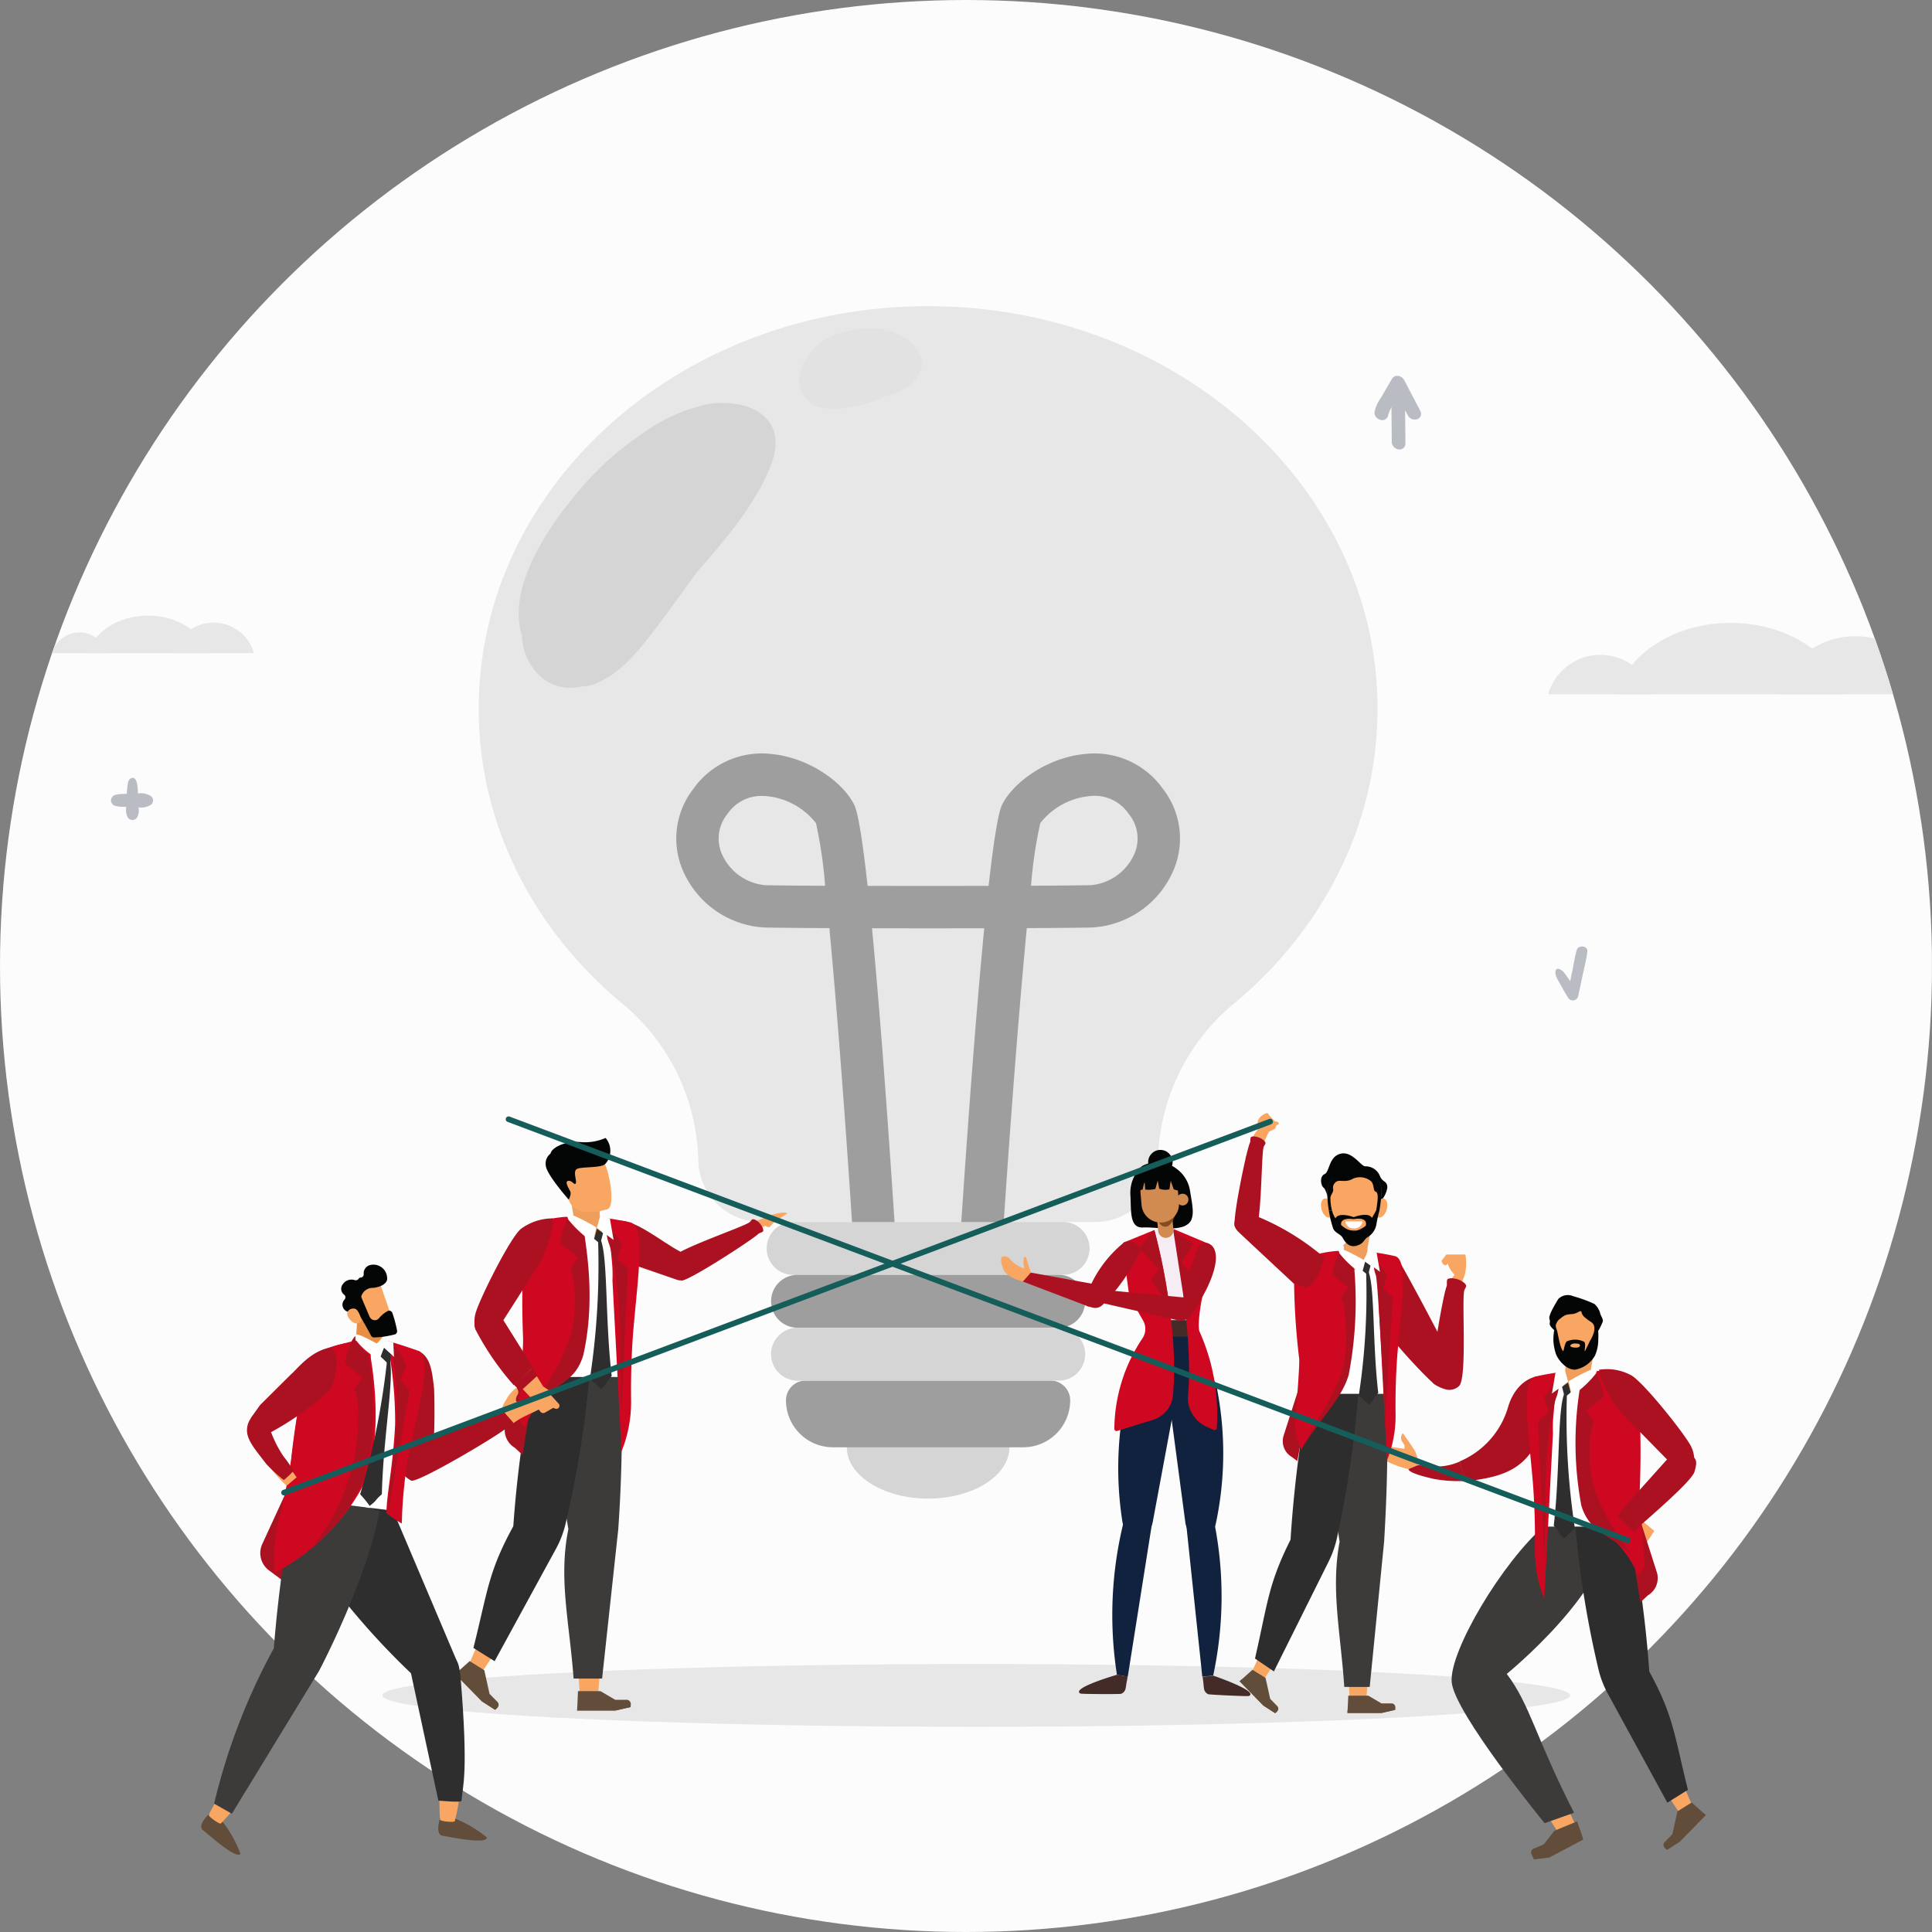 <svg xmlns="http://www.w3.org/2000/svg" xmlns:xlink="http://www.w3.org/1999/xlink" width="180" height="180" viewBox="0 0 180 180"><rect x="0" y="0" width="180" height="180" fill="#808080" stroke="none"/><defs><style>.a,.p{fill:#fff;}.a{stroke:#707070;}.b{clip-path:url(#a);}.c{fill:#6dc6cc;opacity:0.3;}.d{fill:#fcfcfc;}.e{fill:#e7e7e7;}.f{fill:#9e9e9e;}.g{fill:#d5d5d5;}.h{opacity:0.32;}.i{fill:#b9bdc3;}.j{fill:#f8a661;}.k{fill:#155d5a;}.l{fill:#ac1121;}.m{fill:#3d3a3a;}.n{fill:#2d2d2d;}.o{fill:#614d3a;}.q{fill:#cd0820;}.r{fill:#ef9f5b;}.s{fill:#2e2e2e;}.t{fill:#040505;}.u{fill:#10223e;}.v{fill:#432c28;}.w{fill:#f6ecf3;}.x{fill:#d18a50;}.y{fill:#854c22;}.z{fill:#e98f45;}</style><clipPath id="a"><circle class="a" cx="90" cy="90" r="90" transform="translate(17236 5888)"/></clipPath></defs><g transform="translate(-17236 -5888)"><g class="b"><path class="c" d="M0,0H178V178H0Z" transform="translate(17236 5888.458)"/><g transform="translate(17236 5888.458)"><g transform="translate(0 -1.758)"><path class="d" d="M32.793,1619.992l166.2-.02-.006,182.263H19V1634.23A14.02,14.02,0,0,1,32.793,1619.992Z" transform="translate(-18.998 -1619.972)"/><g transform="translate(10.343 29.826)"><g transform="translate(34.259)"><path class="e" d="M172.131,1702.842c0-20.715-18.746-37.508-41.869-37.508s-41.869,16.793-41.869,37.508c0,10.789,5.087,20.511,13.228,27.352a19.481,19.481,0,0,1,7.231,14.864h0a5.873,5.873,0,0,0,6.112,5.6h30.595a5.873,5.873,0,0,0,6.112-5.6h0a19.481,19.481,0,0,1,7.231-14.864C167.044,1723.352,172.131,1713.63,172.131,1702.842Z" transform="translate(-88.393 -1665.334)"/><g transform="translate(18.406 41.674)"><path class="f" d="M128.312,1763.051c-.645-9.98-1.455-20.713-2.167-28.262-2.558-.012-4.687-.031-5.989-.055a8.784,8.784,0,0,1-7.466-4.9,7.528,7.528,0,0,1,.784-8.021,7.8,7.8,0,0,1,7.209-3.252c3.573.323,6.761,2.664,7.777,4.74.385.784.814,3.641,1.247,7.552,3.62.009,7.652.009,11.273,0,.437-3.911.871-6.766,1.254-7.552,1.019-2.077,4.2-4.417,7.777-4.74a7.8,7.8,0,0,1,7.209,3.252,7.528,7.528,0,0,1,.784,8.021,8.784,8.784,0,0,1-7.466,4.9c-1.305.024-3.44.042-6,.055-.721,7.522-1.544,18.215-2.2,28.154l-3.936-.26c.44-6.66,1.287-18.793,2.172-27.88-3.379.008-7.08.008-10.458,0,.876,9.115,1.707,21.3,2.139,27.993Zm17.481-38.043a42.342,42.342,0,0,0-.862,5.834c2.351-.013,4.31-.03,5.529-.052a4.888,4.888,0,0,0,4-2.7,3.6,3.6,0,0,0-.418-3.933,3.839,3.839,0,0,0-3.679-1.665A6.642,6.642,0,0,0,145.793,1725.008Zm-25.929-2.535a3.805,3.805,0,0,0-3.217,1.687,3.6,3.6,0,0,0-.419,3.933,4.888,4.888,0,0,0,4,2.7c1.221.023,3.172.04,5.521.052a42.351,42.351,0,0,0-.851-5.835,6.642,6.642,0,0,0-4.573-2.513c-.156-.015-.313-.022-.462-.022Z" transform="translate(-111.882 -1718.519)"/></g><g transform="translate(34.293 101.535)"><ellipse class="g" cx="7.576" cy="4.779" rx="7.576" ry="4.779"/></g><g transform="translate(26.826 85.323)"><path class="g" d="M125.091,1774.223h25.16a2.463,2.463,0,0,1,2.463,2.463h0a2.463,2.463,0,0,1-2.463,2.463h-25.16a2.463,2.463,0,0,1-2.463-2.463h0A2.463,2.463,0,0,1,125.091,1774.223Z" transform="translate(-122.628 -1774.223)"/></g><g transform="translate(27.238 90.249)"><path class="f" d="M125.617,1780.509h24.337a2.463,2.463,0,0,1,2.463,2.463h0a2.463,2.463,0,0,1-2.463,2.463H125.617a2.463,2.463,0,0,1-2.463-2.463h0A2.463,2.463,0,0,1,125.617,1780.509Z" transform="translate(-123.154 -1780.509)"/></g><g transform="translate(28.627 100.099)"><path class="f" d="M147.036,1799.295H129.3a4.374,4.374,0,0,1-4.374-4.374h0a1.839,1.839,0,0,1,1.839-1.841h22.8a1.84,1.84,0,0,1,1.84,1.84h0A4.374,4.374,0,0,1,147.036,1799.295Z" transform="translate(-124.927 -1793.08)"/></g><g transform="translate(3.723 9.015)"><path class="g" d="M116.221,1678.286c-1.175-1.275-3.448-1.682-5.516-1.32a16.05,16.05,0,0,0-6.146,2.807,27.573,27.573,0,0,0-4.686,3.977c-.589.627-1.151,1.28-1.675,1.953a27.737,27.737,0,0,0-3.468,5.179c-1.242,2.4-2,5.058-1.342,7.468.02.078.045.153.069.229a5.216,5.216,0,0,0,1.4,3.415,4.1,4.1,0,0,0,4.111,1.254,3.24,3.24,0,0,0,1.823-.491c2.059-.94,3.769-3.15,5.145-4.944,1.254-1.655,2.46-3.38,3.731-5.089l.235-.313c.431-.477.849-.956,1.254-1.428,2.152-2.536,4.417-5.446,5.531-8.463C117.19,1681.114,117.359,1679.514,116.221,1678.286Z" transform="translate(-93.144 -1676.839)"/></g><g class="h" transform="translate(29.858 2.064)"><path class="g" d="M137.9,1671.5c.242-1.433-1.422-3.056-3.655-3.431a7.506,7.506,0,0,0-3.6.277,5.256,5.256,0,0,0-3.683,2.853,2.968,2.968,0,0,0-.339,2.479c1.092,2.632,4.417,1.761,6.559,1.18a11.146,11.146,0,0,0,1.422-.618C136.123,1673.941,137.673,1672.934,137.9,1671.5Z" transform="translate(-126.498 -1667.969)"/></g><g transform="translate(27.237 95.175)"><path class="g" d="M125.616,1786.8h24.337a2.463,2.463,0,0,1,2.463,2.463h0a2.463,2.463,0,0,1-2.463,2.463H125.616a2.463,2.463,0,0,1-2.463-2.463h0A2.463,2.463,0,0,1,125.616,1786.8Z" transform="translate(-123.153 -1786.796)"/></g></g><g transform="translate(134.568 59.655)"><path class="i" d="M231.175,1741.819c-.184.657-.282,1.348-.421,2.016-.059.286-.12.572-.179.862l-.168-.235c-.249-.346-.516-.862-.98-.92a.21.21,0,0,0-.2.157c-.144.414.23.926.417,1.274.235.432.483.862.741,1.278a.512.512,0,0,0,.925-.121q.222-1.033.442-2.067c.147-.7.328-1.395.422-2.1C232.248,1741.376,231.324,1741.284,231.175,1741.819Z" transform="translate(-229.193 -1741.466)"/></g><g transform="translate(0 43.946)"><path class="i" d="M35.956,1723.146a1.732,1.732,0,0,0-1.249-.277c-.017-.405-.019-1.546-.559-1.447-.291.053-.372.392-.406.643-.038.278-.062.557-.078.837l-.235.01a3.286,3.286,0,0,0-.862.1.528.528,0,0,0,0,1.008,3.286,3.286,0,0,0,.862.1l.193.009a1.487,1.487,0,0,0,.13.969.518.518,0,0,0,.714.163.526.526,0,0,0,.163-.163,1.406,1.406,0,0,0,.132-.932,1.676,1.676,0,0,0,1.2-.278A.525.525,0,0,0,35.956,1723.146Z" transform="translate(-32.196 -1721.417)"/></g><g transform="translate(117.717 6.485)"><g transform="translate(1.563 0.905)"><g transform="translate(0.338 0.337)"><path class="i" d="M207.776,1680.237q-.022-2.344-.043-4.687c0-.352-.606-.533-.6-.109q.022,2.344.043,4.687C207.174,1680.48,207.78,1680.661,207.776,1680.237Z" transform="translate(-207.131 -1675.195)"/></g><path class="i" d="M207.463,1680.725a.726.726,0,0,1-.719-.687l-.043-4.687a.548.548,0,0,1,.51-.584l.038,0h.005a.727.727,0,0,1,.719.688l.043,4.688h0a.548.548,0,0,1-.51.584h-.044Z" transform="translate(-206.699 -1674.765)"/></g><g transform="translate(0.332 0.338)"><path class="i" d="M205.745,1677.295a5.593,5.593,0,0,1,.79-1.516q.367-.648.746-1.288l-.57-.092,1.489,2.847c.166.313.758.261.554-.128l-1.489-2.847c-.113-.216-.424-.339-.57-.093q-.41.695-.807,1.4a4.874,4.874,0,0,0-.759,1.548c-.04.331.567.568.614.173Z" transform="translate(-205.128 -1674.042)"/></g><path class="i" d="M205.434,1677.743a.759.759,0,0,1-.45-.157.655.655,0,0,1-.277-.6,3.5,3.5,0,0,1,.6-1.338c.078-.12.145-.235.2-.335.262-.464.534-.936.811-1.4a.578.578,0,0,1,.529-.3.759.759,0,0,1,.627.408l1.489,2.847a.565.565,0,0,1,0,.574.579.579,0,0,1-.527.25.736.736,0,0,1-.627-.385l-.914-1.745-.165.288c-.067.118-.15.249-.239.392a3.389,3.389,0,0,0-.51,1,.549.549,0,0,1-.327.456A.576.576,0,0,1,205.434,1677.743Z" transform="translate(-204.704 -1673.61)"/></g><path class="j" d="M244.594,1810.272l-.34-.375.835-.175,1.167.969-.462.705-.457.607a.322.322,0,0,1-.418.085l-.74-.427-.191.072a.28.28,0,0,1-.306-.449Z" transform="translate(-102.467 -1696.583)"/><g transform="translate(11.757 98.894)"><path class="k" d="M47.2,1791.542" transform="translate(-47.201 -1791.542)"/></g><path class="j" d="M54.393,1804.762l.529-.294-1.009-.126-.982.795.512.636.47.627a.331.331,0,0,0,.431.088l.705-.548.186.183a.416.416,0,0,0,.36-.056c.118-.107-.187-.361-.294-.479Z" transform="translate(-36.684 -1695.418)"/><path class="j" d="M164.683,1782.039c.2-.005.4.05.592.026H166.4a1.468,1.468,0,0,0-.281-.416c-.206-.223-.441-.433-.295-.437s.294.009.885.413a1.447,1.447,0,0,1,.3.451l-.214.965a2.235,2.235,0,0,1-1.86-.506S164.6,1782.148,164.683,1782.039Z" transform="translate(-74.133 -1690.412)"/><g transform="translate(133.897 29.508)"><path class="e" d="M239.23,1706.791a5.062,5.062,0,0,0-4.867,3.67H244.1A5.062,5.062,0,0,0,239.23,1706.791Z" transform="translate(-234.363 -1703.814)"/><path class="e" d="M268.87,1704.576a7.458,7.458,0,0,0-7.17,5.407h14.339A7.458,7.458,0,0,0,268.87,1704.576Z" transform="translate(-240.279 -1703.335)"/><path class="e" d="M242.453,1709.639c1.1-3.805,5.456-6.647,10.664-6.647s9.564,2.842,10.664,6.647Z" transform="translate(-236.114 -1702.992)"/></g></g></g><g transform="translate(4.835 56.897)"><path class="e" d="M27.729,1704a2.664,2.664,0,0,0-2.562,1.932h5.125A2.664,2.664,0,0,0,27.729,1704Z" transform="translate(-25.167 -1702.433)"/><path class="e" d="M43.335,1702.834a3.927,3.927,0,0,0-3.775,2.847h7.55A3.927,3.927,0,0,0,43.335,1702.834Z" transform="translate(-28.282 -1702.18)"/><path class="e" d="M29.427,1705.5c.579-2,2.873-3.5,5.614-3.5s5.036,1.5,5.614,3.5Z" transform="translate(-26.089 -1702)"/></g></g></g><g transform="translate(17271.621 6043.031)"><ellipse class="e" cx="55.333" cy="2.925" rx="55.333" ry="2.925"/></g><g transform="translate(17278.408 5994.02)"><g transform="translate(13.281 6.96)"><path class="l" d="M105.462,1779.8c1.127.308,1.553-2.127.827-2.382-1.433-.5-3.931-2.7-5.709-3.1-1.381-.31-1.821,1.189-2.517,1.83-.39.505,1.273,1.539,1.8,1.721Z" transform="translate(-98.005 -1773.52)"/><g transform="translate(6.853)"><path class="j" d="M117.969,1774.661c-.125-.021-.189-.008-.248-.078l-.092-.041-.6.272-.473-.632.978-.388c.263-.161,1.758-.693,2.162-.4-.092.014-.993.643-1.247.813C118.361,1774.25,118.012,1774.749,117.969,1774.661Z" transform="translate(-108.872 -1773.309)"/><path class="l" d="M106.821,1777.7c.432-.784,6.233-2.739,7.139-3.278.313-.185.219-.426.579-.295a1.46,1.46,0,0,1,.644.615.817.817,0,0,1,.143.4c-.013.183-.37.208-.49.333-.471.49-6.65,4.5-7.15,4.322-.252-.09-.479-.859-.653-1.049A.975.975,0,0,1,106.821,1777.7Z" transform="translate(-106.751 -1773.478)"/></g></g><g transform="translate(0 3.532)"><g transform="translate(1.356 18.641)"><path class="j" d="M94.966,1813.242l.136-.915c-.061-.347-.107-.7-.134-1.056l2.5.519a13.4,13.4,0,0,0-.008,1.452c.038.851.1,1.62.17,2.363a69.478,69.478,0,0,1-.253,10.721l-1.712.1Z" transform="translate(-85.423 -1796.737)"/><path class="j" d="M88.509,1810.048l.007-.02a10.613,10.613,0,0,1,.43-.974l1.763,2.057c-.271.395-1.532.978-1.763,1.407-.406.749.328,1.591,0,2.26a52.639,52.639,0,0,1-4.915,8.912l-1.244-.744Z" transform="translate(-82.787 -1796.258)"/><path class="m" d="M94.125,1806.995c-.93,4.578.087,8.565.487,13.923h2.656l1.506-13.924a138.645,138.645,0,0,0,.258-14.267H92.711A101.316,101.316,0,0,0,94.125,1806.995Z" transform="translate(-84.935 -1792.724)"/><path class="n" d="M88.841,1792.725a109.524,109.524,0,0,0-1.9,14c-2.335,4.263-2.369,5.977-3.715,11.342L85.2,1819.3l5.766-10.563a9.4,9.4,0,0,0,.871-2.351,96.523,96.523,0,0,0,2.194-13.66Z" transform="translate(-82.882 -1792.723)"/></g><g transform="translate(0 45.21)"><path class="o" d="M84.772,1831.168l-1.226-.789-2.49-2.543,1.348-1.205,1.366.852.486,2.194.737.752a.385.385,0,0,1,0,.545l-.019.017Z" transform="translate(-81.056 -1826.63)"/><path class="o" d="M85.01,1831.222a.408.408,0,0,1-.037.038l-.2.18-1.226-.789-2.49-2.543.241-.216,2.49,2.543Z" transform="translate(-81.056 -1826.903)"/></g><g transform="translate(11.361 48.007)"><path class="o" d="M100.539,1831.682l-1.421.324h-3.56l.078-1.806h2.095l1.376.806h1.053a.386.386,0,0,1,.393.377c0,.01,0,.02,0,.03Z" transform="translate(-95.556 -1830.199)"/><path class="o" d="M100.549,1831.679a.3.3,0,0,1,0,.053l-.013.27-1.421.324h-3.56l.015-.324h3.56Z" transform="translate(-95.555 -1830.519)"/></g><path class="l" d="M88.6,1792.153l-1.567,4.9a1.922,1.922,0,0,0,.862,2.244l.705.663,1.265-7.695Z" transform="translate(-82.329 -1773.958)"/><path class="p" d="M98.577,1792.617H90.185l.152-.828h8.149Z" transform="translate(-83.032 -1773.88)"/><path class="p" d="M98.155,1774.153a13.779,13.779,0,0,0-7.538.177,1.79,1.79,0,0,0-1.28,1.736c.084,3.112,1.237,6.717,1.36,9.018a22.311,22.311,0,0,1-.2,2.963h8.154C98.4,1784.066,100.708,1774.727,98.155,1774.153Z" transform="translate(-82.848 -1769.968)"/><path class="q" d="M98.991,1774.322c-.657-.147-1.355-.278-2.075-.379l.377,4.158a12.4,12.4,0,0,1,.039,1.646l.843,15.918a12.27,12.27,0,0,0,.892-4.759c-.026-1.9.019-4.375.235-6.836C99.713,1779.323,100.426,1774.644,98.991,1774.322Zm-8.612-.054a1.8,1.8,0,0,0-1.261,1.581,87.177,87.177,0,0,0-.114,9.252c.041.766-.29,4.99-.456,7.038a1.62,1.62,0,0,0,.614,1.249,10.37,10.37,0,0,1,2.566-3.6,21.247,21.247,0,0,0,2.4-5.318l.167-3.531c.067-1.222-.045-2.438,0-5.9l-1.205-1.244a12.086,12.086,0,0,0-2.707.48Z" transform="translate(-82.678 -1769.984)"/><g transform="translate(10.393)"><path class="r" d="M97.484,1772.177c-.412.189.614,1.938-.151,2.429a1.215,1.215,0,0,1-.845.171c-.6-.042-1.683-1.708-1.555-2.258l-.613-3.586Z" transform="translate(-94.32 -1768.933)"/></g><path class="l" d="M95.1,1775.4a4.107,4.107,0,0,1-1.312-1.358c-.02-.2,0-.216-.013-.394-.6.5-.979,2.588-.979,2.588l1.7,1.314-.768,1.127s.466.512.447,2.713c-.016,1.972.052,4.506-3.981,9.954,2.241-2,4.034-2.151,4.778-4.695C96.252,1780.964,95.012,1775.672,95.1,1775.4Z" transform="translate(-83.034 -1769.954)"/><path class="l" d="M99.263,1776.479a3.947,3.947,0,0,1-.2-1.787,16.555,16.555,0,0,1,1.4,1.787l-.41,1.422,1,.922s-.5,9.792-.592,13.079c-.1-.032-.045-2.109-.157-4.286C100.529,1780.843,99.407,1776.724,99.263,1776.479Z" transform="translate(-84.947 -1770.179)"/><g transform="translate(12.547 4.928)"><path class="s" d="M97.842,1775.222l-.256.95.567.464.256-1.007Z" transform="translate(-97.181 -1775.222)"/><path class="s" d="M97.841,1776.749a70.381,70.381,0,0,1-.772,12.767,11.384,11.384,0,0,1,1.046.965c.693-.708.344-.507.989-1.252-.614-5.231-.353-10.938-1.005-12.639C98.008,1776.65,97.933,1776.69,97.841,1776.749Z" transform="translate(-97.069 -1775.518)"/></g><g transform="translate(10.496 3.598)"><path class="p" d="M96.794,1776.113a10.316,10.316,0,0,1-2.33-2.153c-.046-.091.042-.226,0-.375.082-.371,2.641,1.141,2.641,1.141Z" transform="translate(-94.45 -1773.526)"/><path class="p" d="M99.459,1775.956l-1.558-1.13.29-1.036.924.172Z" transform="translate(-95.197 -1773.583)"/></g><g transform="translate(1.795 3.963)"><path class="l" d="M85.868,1783.747a1.821,1.821,0,0,1-2.429.571,2.892,2.892,0,0,1,.078-1.7c.52-1.545,3.266-7.02,4.2-7.679a5.007,5.007,0,0,1,2.908-.948c.24.758-.8,3.448-1.11,4.039Z" transform="translate(-83.347 -1773.991)"/><path class="j" d="M85.529,1785.064l-1.019.334c-.528.7-.756,1.287-.578,1.786.581,1.624,4.062,5.116,4.771,5.9l1.155-1.048Z" transform="translate(-83.461 -1776.388)"/><path class="l" d="M89.786,1791.782l-1.779,1.536c.215.194.431.455.627.627l1.567-1.428Z" transform="translate(-84.355 -1777.841)"/><path class="l" d="M85.446,1784.874l-1.521.011a1.692,1.692,0,0,0-.479,1.816,25.589,25.589,0,0,0,3.559,5.179l1.809-1.627Z" transform="translate(-83.349 -1776.346)"/><path class="j" d="M91.687,1794.531h.339l-.849-.566-1.2,1,.476.728.47.627a.332.332,0,0,0,.431.088l.762-.44.2.074a.288.288,0,0,0,.313-.462Z" transform="translate(-84.782 -1778.314)"/></g></g><g transform="translate(8.427)"><path class="j" d="M97.992,1771.518s-3.025,1.009-3.622-.88-1.391-3.038.512-3.76,2.508-.121,2.862.462S98.759,1771.208,97.992,1771.518Z" transform="translate(-92.217 -1764.885)"/><path class="t" d="M97.338,1766.88a1.833,1.833,0,0,0,.06-2.454,4.844,4.844,0,0,1-2.4.38c-1.458-.105-2.644.559-2.73,1.078a1.159,1.159,0,0,0-.439,1.136c.077.829,2.133,3.152,2.133,3.152s.282-.494.139-.78-.551-.909-.181-.968.58.469.7.226-.3-1.117.111-1.336S96.889,1767.235,97.338,1766.88Z" transform="translate(-91.811 -1764.426)"/></g></g><g transform="translate(17363.576 6008.658)"><g transform="translate(0 7.603)"><g transform="translate(3.654)"><path class="l" d="M226.406,1800.7a7.869,7.869,0,0,0,4.528-5.158c.8-2.487,2.565-2.728,2.565-2.728l.519,4.692c-.987,4.386-4.547,4.694-6.859,5.046A3.973,3.973,0,0,1,226.406,1800.7Z" transform="translate(-221.631 -1792.811)"/><path class="l" d="M221.153,1803.222l1.256.119a5.35,5.35,0,0,0,2.7-.453,3.8,3.8,0,0,0,.752,1.8,12.486,12.486,0,0,1-3.169-.165C218.472,1803.576,221.153,1803.222,221.153,1803.222Z" transform="translate(-220.313 -1794.992)"/></g><path class="j" d="M215.95,1800.861a.782.782,0,0,1,.646-.205l2.3.328s.166-.223-.163-.629a.65.65,0,0,1,.044-.824s.425.6,1.033,1.5a2.284,2.284,0,0,1,.331,1.5l-.845.355a9.855,9.855,0,0,1-3.648-1.74Z" transform="translate(-215.649 -1794.265)"/></g><g transform="translate(7.666 3.367)"><g transform="translate(0 18.111)"><path class="j" d="M232.813,1831.505l-.533-.722a9.941,9.941,0,0,0-.37-.967l-1.906,1.584a13.344,13.344,0,0,1,.669,1.242c.353.75.647,1.439.931,2.1a67.451,67.451,0,0,0,5.1,9.078l1.515-.692Z" transform="translate(-226.422 -1814.695)"/><path class="j" d="M246.286,1827.34l-.006-.02c-.123-.32-.262-.637-.416-.947l-1.713,2c.262.385,1.487.949,1.712,1.367.392.73-.318,1.545,0,2.195a50.992,50.992,0,0,0,4.77,8.658l1.21-.724Z" transform="translate(-229.483 -1813.949)"/><path class="m" d="M230.571,1824.335c2.166,2.85,2.664,5.877,6.269,12.938l-2.743.969s-8.436-10.288-8.658-13.164,4.73-11.171,8.658-14.558h6.139C240.239,1816.5,230.571,1824.335,230.571,1824.335Z" transform="translate(-225.432 -1810.518)"/><path class="n" d="M245.19,1810.518a106.343,106.343,0,0,1,1.843,13.6c2.268,4.14,2.3,5.8,3.6,11.015l-1.918,1.2-5.6-10.258a9.122,9.122,0,0,1-.845-2.282,93.849,93.849,0,0,1-2.133-13.266Z" transform="translate(-228.615 -1810.518)"/></g><g transform="translate(7.004)"><g transform="translate(12.74 43.91)"><path class="o" d="M250.953,1847.851l1.19-.767,2.418-2.47-1.309-1.171-1.327.827-.47,2.129-.715.731a.374.374,0,0,0,0,.529l.021.02Z" transform="translate(-250.629 -1843.443)"/><path class="o" d="M250.747,1847.9a.417.417,0,0,0,.036.038l.2.175,1.19-.766,2.418-2.47-.235-.21-2.418,2.47Z" transform="translate(-250.655 -1843.709)"/></g><g transform="translate(0.398 45.668)"><path class="o" d="M235.031,1848.983l1.392-.251,3.268-1.549-.519-1.5-2.116.878-1,1.272-.941.4a.373.373,0,0,0-.2.487l.012.026Z" transform="translate(-234.878 -1845.686)"/><path class="o" d="M235.06,1849.353c.007.015-.008-.015,0,0l.123.289,1.429-.173,3.163-1.675-.056-.207-3.238,1.511Z" transform="translate(-234.917 -1846.098)"/></g><path class="l" d="M247.543,1809.962l1.523,4.761a1.866,1.866,0,0,1-.835,2.179l-.688.644-1.229-7.472Z" transform="translate(-236.955 -1792.287)"/><path class="p" d="M236.381,1810.414h8.149l-.148-.8h-7.914Z" transform="translate(-234.805 -1792.21)"/><path class="p" d="M236.353,1792.482a13.38,13.38,0,0,1,7.321.172,1.74,1.74,0,0,1,1.242,1.686c-.078,3.022-1.2,6.522-1.321,8.757a21.556,21.556,0,0,0,.2,2.878h-7.919C236.113,1802.113,233.876,1793.038,236.353,1792.482Z" transform="translate(-234.544 -1788.411)"/><path class="q" d="M235.2,1792.644c.639-.143,1.316-.27,2.015-.368l-.366,4.039a12.046,12.046,0,0,0-.038,1.6l-.816,15.459a11.932,11.932,0,0,1-.866-4.623c.025-1.842-.018-4.249-.226-6.638C234.5,1797.5,233.807,1792.957,235.2,1792.644Zm8.363-.052a1.747,1.747,0,0,1,1.225,1.535,84.646,84.646,0,0,1,.11,8.984c-.04.744.281,4.847.443,6.835a1.573,1.573,0,0,1-.6,1.213,10.074,10.074,0,0,0-2.492-3.5,20.636,20.636,0,0,1-2.326-5.165l-.162-3.43c-.065-1.187.044-2.367,0-5.731l1.171-1.208A11.7,11.7,0,0,1,243.564,1792.591Z" transform="translate(-234.37 -1788.426)"/><g transform="translate(3.372)"><path class="r" d="M238.81,1790.561c.4.183-.6,1.88.147,2.355a1.18,1.18,0,0,0,.82.165c.578-.041,1.635-1.658,1.51-2.194l.595-3.482Z" transform="translate(-238.673 -1787.405)"/></g></g></g><g transform="translate(16.77)"><path class="j" d="M238.609,1784.39a1.628,1.628,0,0,0-.751.632,1.938,1.938,0,0,0-.194,1.168c.012.129.024.264.038.4a3.752,3.752,0,0,0,.752,2.229,1.8,1.8,0,0,0,1.632.44c1.157-.171,1.479-2.116,1.479-2.116a4.776,4.776,0,0,0,0-1.559A2.023,2.023,0,0,0,238.609,1784.39Z" transform="translate(-237.179 -1783.336)"/><path class="t" d="M241.244,1783.929a13.48,13.48,0,0,0-1.968-.716,1.254,1.254,0,0,0-1.4.273c-.177.321-.94,1.5-.812,1.854s-.112.417.161.744a1.831,1.831,0,0,0,.282.284,5.383,5.383,0,0,0-.074,1.07,4.937,4.937,0,0,0,.215,1.1c.167.535.94,1.552,1.81,1.52a2.664,2.664,0,0,0,1.861-1.338,3.665,3.665,0,0,0,.293-1.454,7.172,7.172,0,0,0-.005-.821h0a5.361,5.361,0,0,0,.423-.862c.064-.256-.225-.577-.262-.862A1.831,1.831,0,0,0,241.244,1783.929Zm-.41,3.46s-.443.928-.462.94c-.092.049.12-.654-.064-.862a1.916,1.916,0,0,0-1.546-.078c-.27.013-.367.976-.415.94-.313-.241-.47-1.646-.612-2.015a.983.983,0,0,1-.086-.369,1,1,0,0,1,.454-.663,1.633,1.633,0,0,1,.535-.334,3.405,3.405,0,0,1,.556-.07,1.545,1.545,0,0,0,.593-.208c.078-.046.187-.095.243-.024a.221.221,0,0,1,.031.1.836.836,0,0,0,.313.45,4.074,4.074,0,0,0,.556.412c.78.483-.1,1.783-.1,1.783Z" transform="translate(-237.051 -1783.108)"/><path class="j" d="M239.936,1788.861c-.182,0-.414.124-.386.235.011.044.063.085.178.116.153.041.632.095.705-.109C240.5,1788.925,240.321,1788.861,239.936,1788.861Z" transform="translate(-237.591 -1784.353)"/></g><path class="l" d="M240.57,1793.689a3.994,3.994,0,0,0,1.274-1.318c.02-.2,0-.21.013-.387.588.484.951,2.513.951,2.513l-1.652,1.28.746,1.092s-.452.5-.434,2.634c.017,1.918-.049,4.379,3.869,9.671-2.175-1.938-3.919-2.087-4.643-4.56A31.678,31.678,0,0,1,240.57,1793.689Z" transform="translate(-220.946 -1785.029)"/><path class="l" d="M237.427,1794.744a3.832,3.832,0,0,0,.194-1.736,16.136,16.136,0,0,0-1.36,1.735l.4,1.381-.972.9s.489,9.509.574,12.7c.1-.031.043-2.046.152-4.162C236.2,1798.98,237.286,1794.977,237.427,1794.744Z" transform="translate(-219.985 -1785.251)"/><g transform="translate(17.179 8.155)"><path class="s" d="M239.117,1793.515l.248.924-.55.45-.249-.977Z" transform="translate(-237.788 -1793.515)"/><path class="s" d="M238.8,1795.005a68.313,68.313,0,0,0,.75,12.4,11.051,11.051,0,0,0-1.016.939c-.67-.687-.334-.492-.957-1.216.592-5.078.339-10.624.972-12.276C238.634,1794.909,238.7,1794.948,238.8,1795.005Z" transform="translate(-237.573 -1793.804)"/></g><g transform="translate(17.011 6.868)"><path class="p" d="M239.652,1794.389a10.013,10.013,0,0,0,2.261-2.1c.045-.089-.04-.219,0-.364-.079-.358-2.565,1.109-2.565,1.109Z" transform="translate(-237.789 -1791.873)"/><path class="p" d="M237.359,1794.233l1.512-1.1-.278-1-.9.167Z" transform="translate(-237.359 -1791.929)"/></g><g transform="translate(21.405 6.902)"><path class="l" d="M249.406,1800.442a1.767,1.767,0,0,0,2.424.051,2.81,2.81,0,0,0-.415-1.6c-.807-1.363-4.52-6.007-5.541-6.449a4.706,4.706,0,0,0-2.9-.471c-.077.77,1.407,3.269,1.822,3.77Z" transform="translate(-242.966 -1791.916)"/><path class="j" d="M250.483,1801.876l1.469.059a1.5,1.5,0,0,1,.078,1.675c-.563,1.578-4.72,4.668-5.407,5.433l-1.122-1.019Z" transform="translate(-243.515 -1794.071)"/><path class="l" d="M245.583,1808.6l1.724,1.489c-.209.188-.418.442-.607.607l-1.522-1.387Z" transform="translate(-243.445 -1795.527)"/><path class="l" d="M250.508,1801.764l1.459.113c.594.534.82.591.465,1.763-.33.922-4.249,4.26-5.049,4.98l-1.714-1.459Z" transform="translate(-243.551 -1794.047)"/></g></g><g transform="translate(17351.004 5991.706)"><g transform="translate(0.486 9.45)"><g transform="translate(9.889 3.722)"><path class="l" d="M203.253,1779.437c1.139,3.855,7.23,10.22,8.241,11.021.8.637,2.735.181,2.091-1.4-.206-.505-5.123-9.851-5.485-10.24" transform="translate(-203.253 -1778.399)"/><path class="j" d="M216.865,1778.284H215.1l-.45.578s.032.353.321.418c.13.029.2-.059.241-.165a2.524,2.524,0,0,0,.643,1.05l-.542.762a1.687,1.687,0,0,0,.983.615l.475-1.251A4.393,4.393,0,0,0,216.865,1778.284Z" transform="translate(-205.719 -1778.284)"/><path class="l" d="M216.072,1791.115c.691-.874.247-7.448.426-8.736.063-.451.383-.456.06-.807a1.824,1.824,0,0,0-1.014-.441,1.01,1.01,0,0,0-.524.029c-.206.1-.06.523-.145.719-.335.775-1.687,8.531-1.241,9.014a3.185,3.185,0,0,0,1.093.548A1.3,1.3,0,0,0,216.072,1791.115Z" transform="translate(-205.48 -1778.895)"/></g><g transform="translate(1.129 16.62)"><path class="j" d="M202.929,1815.921l.121-.815c-.055-.31-.1-.625-.121-.943l2.232.463a12.106,12.106,0,0,0-.006,1.3c.036.759.1,1.442.151,2.106a61.965,61.965,0,0,1-.224,9.556l-1.523.092Z" transform="translate(-194.423 -1798.948)"/><path class="j" d="M197.173,1813.074l.007-.017c.112-.294.24-.585.382-.87l1.572,1.833c-.241.352-1.366.87-1.572,1.254-.36.668.292,1.417,0,2.015a46.585,46.585,0,0,1-4.379,7.946l-1.109-.663Z" transform="translate(-192.074 -1798.52)"/><path class="m" d="M202.179,1808.608c-.829,4.448.078,8.322.435,13.528h2.368l1.343-13.529c.279-4.691.383-8.87.23-13.861h-5.635A107.011,107.011,0,0,0,202.179,1808.608Z" transform="translate(-193.989 -1794.745)"/><path class="n" d="M197.468,1794.746a116.547,116.547,0,0,0-1.692,13.671c-2.081,4.163-2.111,5.837-3.311,11.075l1.761,1.2,5.139-10.314a9.762,9.762,0,0,0,.776-2.3,102.785,102.785,0,0,0,1.959-13.339Z" transform="translate(-192.159 -1794.745)"/></g><g transform="translate(0 42.413)"><path class="o" d="M193.945,1831.707l-1.092-.705-2.22-2.267,1.2-1.074,1.218.759.433,1.953.657.671a.343.343,0,0,1,0,.485l-.016.016Z" transform="translate(-190.633 -1827.661)"/><path class="o" d="M194.159,1831.75a.332.332,0,0,1-.033.034l-.179.157-1.092-.705-2.219-2.268.215-.193,2.22,2.268Z" transform="translate(-190.633 -1827.902)"/></g><g transform="translate(10.048 44.826)"><path class="o" d="M207.9,1832.063l-1.266.288h-3.173l.073-1.61H205.4l1.226.719h.94a.343.343,0,0,1,.346.34c0,.007,0,.015,0,.022Z" transform="translate(-203.456 -1830.741)"/><path class="o" d="M207.906,1832.061a.464.464,0,0,1,0,.047l-.011.241-1.266.289h-3.173l.013-.289h3.173Z" transform="translate(-203.456 -1831.027)"/></g><path class="l" d="M197.249,1794.235l-1.4,4.37a1.714,1.714,0,0,0,.766,2l.505.375,1.254-6.642Z" transform="translate(-191.745 -1778.014)"/><path class="p" d="M206.15,1794.649h-7.481l.136-.738h7.265Z" transform="translate(-192.372 -1777.944)"/><path class="p" d="M205.77,1778.191a12.278,12.278,0,0,0-6.719.157,1.6,1.6,0,0,0-1.14,1.547c.078,2.774,1.1,5.987,1.212,8.038a19.854,19.854,0,0,1-.181,2.641h7.268C205.99,1787.028,208.047,1778.7,205.77,1778.191Z" transform="translate(-192.208 -1774.457)"/><path class="q" d="M206.483,1778.341c-.586-.132-1.208-.248-1.849-.337l.336,3.707a11.144,11.144,0,0,1,.035,1.465l.751,14.188a10.955,10.955,0,0,0,.8-4.242c-.024-1.691.016-3.9.207-6.093C207.125,1782.8,207.762,1778.627,206.483,1778.341Zm-7.679-.049c-.627.193-1.667.757-1.711,1.4a66.586,66.586,0,0,0,.486,8.252c.037.683-.259,4.448-.407,6.273a7.272,7.272,0,0,0,.606,2.172,38.768,38.768,0,0,1,2.525-4.166,9.491,9.491,0,0,0,1.838-4.849l.149-3.148c.06-1.089-.041-2.173,0-5.26l-1.074-1.11a10.8,10.8,0,0,0-2.409.431Z" transform="translate(-192.023 -1774.471)"/><g transform="translate(9.508)"><path class="r" d="M202.894,1776.429c.367.168-.548,1.724.135,2.162a1.082,1.082,0,0,0,.753.152c.531-.038,1.5-1.522,1.386-2.013l.549-3.2Z" transform="translate(-202.768 -1773.534)"/></g><path class="l" d="M202.9,1779.3a3.649,3.649,0,0,1-1.168-1.208c-.019-.178,0-.193-.012-.355-.539.444-.872,2.306-.872,2.306l1.516,1.174-.685,1s.415.458.4,2.418c.621,5.121-1.89,7.253-4.071,11.661,1.789-2.937,3.722-4.643,4.386-6.914A36.155,36.155,0,0,0,202.9,1779.3Z" transform="translate(-192.229 -1774.445)"/><path class="l" d="M206.76,1780.267a3.515,3.515,0,0,1-.178-1.59,14.707,14.707,0,0,1,1.248,1.588l-.363,1.272.893.822s-.6,8.939-.681,11.871c-.092-.028-.117-2.134-.215-4.073C207.114,1784.375,206.887,1780.484,206.76,1780.267Z" transform="translate(-194.079 -1774.647)"/><g transform="translate(11.103 4.396)"><path class="s" d="M205.493,1779.144l-.228.847.505.413.228-.9Z" transform="translate(-204.903 -1779.144)"/><path class="s" d="M205.492,1780.506a62.769,62.769,0,0,1-.689,11.379,10.086,10.086,0,0,1,.933.861c.618-.631.306-.451.883-1.116-.548-4.664-.317-9.751-.9-11.267C205.64,1780.416,205.573,1780.449,205.492,1780.506Z" transform="translate(-204.803 -1779.408)"/></g><g transform="translate(9.275 3.211)"><path class="p" d="M204.558,1779.941a9.209,9.209,0,0,1-2.076-1.922c-.042-.082.038-.2,0-.335.073-.328,2.355,1.015,2.355,1.015Z" transform="translate(-202.469 -1777.632)"/><path class="p" d="M206.933,1779.8l-1.388-1.008.259-.923.823.153Z" transform="translate(-203.135 -1777.683)"/></g></g><g transform="translate(0.972)"><path class="j" d="M191.781,1765.328l.824-.072h0a21.236,21.236,0,0,1,.9-2.043l.559-.282.139-.334.166-.05s.074-.106.027-.168c-.145-.193-.269-.067-.36-.164-.174-.182-.369-.384-.442-.467-.111-.131-.176-.345-.383-.251-1.184.549-.587,1.2-.8,1.577-.668.777-.705,1.822-1.162,2.671C191.307,1765.645,191.727,1765.428,191.781,1765.328Z" transform="translate(-191.253 -1761.474)"/></g><path class="l" d="M196.616,1780.279c.929.056,1.838-2.569,1.711-2.821a23.017,23.017,0,0,0-6.862-4.046c-.781-.227-2.066.69-1.117,1.66.213.218,3.994,3.734,5.19,4.852" transform="translate(-190.012 -1764.05)"/><path class="l" d="M191.956,1773.017c.6-.659.558-6.693.768-7.709.073-.353.328-.342.092-.635a1.447,1.447,0,0,0-.781-.4.805.805,0,0,0-.418,0c-.168.071-.074.412-.152.563-.306.6-1.713,7.421-1.385,7.83a2.541,2.541,0,0,0,.839.5A.958.958,0,0,0,191.956,1773.017Z" transform="translate(-190.016 -1762.073)"/><g transform="translate(8.067 3.748)"><path class="t" d="M205.807,1770.764a2.28,2.28,0,0,0,.686-1.319c0-.655-.447-.461-.686-1.072a1.446,1.446,0,0,0-1.338-.908c-.392.078-1.211-1.444-2.326-1.175s-1.019,1.7-1.5,1.906-.346,1.057-.093,1.254.36.971.5.954S205.807,1770.764,205.807,1770.764Z" transform="translate(-200.311 -1766.257)"/><g transform="translate(0 4.204)"><path class="j" d="M201.168,1771.912s-.433-.578-.755-.1.133,1.888.921,1.544Z" transform="translate(-200.308 -1771.623)"/></g><g transform="translate(5.159 4.204)"><path class="j" d="M207.057,1771.912s.433-.578.755-.1-.133,1.888-.921,1.544Z" transform="translate(-206.891 -1771.623)"/><g transform="translate(0.105 0.506)"><path class="j" d="M207.091,1773.06a.066.066,0,0,0,.064-.049,1.031,1.031,0,0,1,.578-.614.068.068,0,0,0,.037-.087.066.066,0,0,0-.084-.038,1.147,1.147,0,0,0-.659.705.068.068,0,0,0,.064.081Z" transform="translate(-207.025 -1772.269)"/></g><g transform="translate(0.337 0.768)"><path class="j" d="M207.609,1772.913a.067.067,0,0,0,.067-.067.073.073,0,0,0-.011-.036.611.611,0,0,0-.25-.2.067.067,0,0,0-.089.034.067.067,0,0,0,.034.088h0a.483.483,0,0,1,.193.152A.066.066,0,0,0,207.609,1772.913Z" transform="translate(-207.321 -1772.603)"/></g></g><path class="j" d="M206.11,1770.278a13.722,13.722,0,0,1-.182,1.772c-.026.135-.056.264-.088.378-.3,1.034-1.034,2.805-3.1,2.067a2.865,2.865,0,0,1-1.524-2.377,10.028,10.028,0,0,1-.138-1.919,1.464,1.464,0,0,1,.743-1.246,3.9,3.9,0,0,1,3.354-.108A1.46,1.46,0,0,1,206.11,1770.278Z" transform="translate(-200.474 -1766.747)"/><path class="t" d="M201.255,1773.087a10.873,10.873,0,0,0,.392,1.63c.19.436.705.518.9.885.277.525.7.94,1.395.687.578-.211.548-.506.876-.735a1.746,1.746,0,0,0,.853-1.18,11.3,11.3,0,0,1,.3-1.357l-.3-.021a7.8,7.8,0,0,1-.419.739c-.251-.549-1.458-.151-1.458-.151l-.23.078-.235-.078s-1.222-.383-1.463.194a2.173,2.173,0,0,1-.323-.75Zm2.307.759c1.385-.235,1.137.573,1.128.6h0a1.383,1.383,0,0,1-.284.215c-.537.29-.595.246-.806.255a1.592,1.592,0,0,1-.814-.222,2.28,2.28,0,0,1-.388-.295S202.18,1773.661,203.562,1773.846Z" transform="translate(-200.513 -1767.716)"/><path class="p" d="M203.2,1774.356a.736.736,0,0,0,.784.641.76.76,0,0,0,.83-.641Z" transform="translate(-200.934 -1768.01)"/><path class="t" d="M206.121,1770.242a14.038,14.038,0,0,1-.2,1.793h-.3s.078-.487.109-.791.09-.871-.166-.94-.106-.718-.461-1a1.621,1.621,0,0,0-1.667-.2c-.523.326-1.119.146-1.36.2a.661.661,0,0,0-.481.705c.089.313-.177.506-.242.832a4.609,4.609,0,0,0,.142,1.2l-.284.058a10.272,10.272,0,0,1-.147-1.935,1.509,1.509,0,0,1,.752-1.269,3.854,3.854,0,0,1,3.354-.109A1.489,1.489,0,0,1,206.121,1770.242Z" transform="translate(-200.471 -1766.734)"/></g></g><g transform="translate(17329.271 5995.134)"><path class="u" d="M180.505,1807.461h0a1.448,1.448,0,0,1-1.574-1.262l-1.579-11.866a2.319,2.319,0,0,1,2.031-2.562h0a2.319,2.319,0,0,1,2.521,2.082,31.382,31.382,0,0,1-.151,12.481A1.436,1.436,0,0,1,180.505,1807.461Z" transform="translate(-161.762 -1771.457)"/><path class="u" d="M181.987,1824.1l-1.014.107-1.462-13.856a1.419,1.419,0,0,1,1.152-1.631h0a1.379,1.379,0,0,1,1.427,1.124A35.181,35.181,0,0,1,181.987,1824.1Z" transform="translate(-162.228 -1775.126)"/><path class="v" d="M182.427,1828.363s4.252,1.443,3.315,1.891c-.11.053-3.7-.118-3.8-.164a.682.682,0,0,1-.395-.523c-.031-.216-.041-.442-.063-.6l-.063-.5Z" transform="translate(-162.646 -1779.378)"/><path class="u" d="M172.961,1807.245h0a1.458,1.458,0,0,0,1.641-1.2l2.218-11.928a2.335,2.335,0,0,0-1.889-2.7h0a2.334,2.334,0,0,0-2.629,1.98,32.214,32.214,0,0,0-.524,12.636A1.437,1.437,0,0,0,172.961,1807.245Z" transform="translate(-160.474 -1771.379)"/><path class="u" d="M171.124,1823.991l1.006.16,2.209-13.947a1.431,1.431,0,0,0-1.062-1.709h0a1.388,1.388,0,0,0-1.486,1.065A36.086,36.086,0,0,0,171.124,1823.991Z" transform="translate(-160.33 -1775.077)"/><path class="v" d="M170.257,1828.256s-4.323,1.246-3.412,1.747c.107.059,3.7.067,3.8.027a.693.693,0,0,0,.422-.51c.043-.216.064-.445.1-.6l.09-.5Z" transform="translate(-159.464 -1779.355)"/><path class="w" d="M178.626,1782.111l-.14,1.62-.016.193a6.271,6.271,0,0,0-.015.883h-4.091v-.16a2.191,2.191,0,0,0-.249-.916,1.821,1.821,0,0,0-.129-.212c-1.967-2.791-1.881-6.938-1.881-6.938l3.115-1.364h1.126l2.955,1.207C180,1778.781,179.818,1780.695,178.626,1782.111Z" transform="translate(-160.629 -1767.877)"/><path class="u" d="M179.684,1791.235c-.53,1.791-3.532,4.706-3.532,4.706a11.8,11.8,0,0,0-3.981-4.623,12.487,12.487,0,0,1,1.7-2.5c.034-.042.069-.085.1-.132a.188.188,0,0,0,.022-.034,1.24,1.24,0,0,0,.089-.14v-.005c.026-.045.049-.091.071-.138a.353.353,0,0,0,.022-.046c.017-.036.033-.074.047-.111.005-.015.011-.03.016-.042a1.13,1.13,0,0,0,.038-.114,2.343,2.343,0,0,0,.058-.244c.007-.034.013-.069.018-.1a2.556,2.556,0,0,0,.018-.256h4.094a2.337,2.337,0,0,0,.018.24c.009.083.015.157.027.235s.018.149.033.223.023.147.04.221c.027.147.063.292.1.437.015.052.029.106.047.157s.037.119.056.179c.023.078.051.146.078.219.036.1.078.2.118.292Z" transform="translate(-160.644 -1770.525)"/><path class="v" d="M174.853,1787.634h4.2c-.022-.157-.036-.313-.045-.476a6.257,6.257,0,0,1,.015-.882l.016-.193H174.66Z" transform="translate(-161.183 -1770.228)"/><path class="q" d="M177.931,1775.24s1.913,9.781,1.38,15.464a2.932,2.932,0,0,0,1.684,2.949l.7.317a.211.211,0,0,0,.29-.243,18.82,18.82,0,0,0-1.617-8.939s-.212-.457.15-2.6,1.442-4.713.641-5.59Z" transform="translate(-161.891 -1767.881)"/><path class="l" d="M177.931,1775.423l1.866,1.254-1.09,1.785.955,1.019-.665,2.826Z" transform="translate(-161.891 -1767.921)"/><path class="q" d="M174.652,1775.374s2.369,8.619,1.731,15.408a2.643,2.643,0,0,1-1.841,2.272l-3.349,1.041a.21.21,0,0,1-.262-.141.205.205,0,0,1-.009-.066,15.4,15.4,0,0,1,2.629-8.434,1.575,1.575,0,0,0,.051-1.646l-1.279-2.243c-.274-1.916-.5-3.679-.567-5.01Z" transform="translate(-160.374 -1767.911)"/><path class="l" d="M175.291,1775.374a18.4,18.4,0,0,0-1.416,1.714c.091.031,1.848,1.951,1.848,1.951l-.769.991,1.717,2.272A55.714,55.714,0,0,0,175.291,1775.374Z" transform="translate(-161.013 -1767.911)"/><g transform="translate(0 8.515)"><g transform="translate(0 1.4)"><path class="j" d="M160.386,1780.492l-.617-1.92s-.382-.215-.147,1.058a2.818,2.818,0,0,1-1.332-.862.681.681,0,0,0-.482-.265c-.271-.015-.537.157-.163,1.126,0,0,.138.824,1.848,1.205Z" transform="translate(-157.46 -1778.502)"/></g><path class="l" d="M167.828,1782.727h0a.968.968,0,0,0,1.318-.137,18.16,18.16,0,0,0,3.4-4.819c.274-.547-.646-1.371-1.468-.932h0a11.123,11.123,0,0,0-3.326,4.524A1.131,1.131,0,0,0,167.828,1782.727Z" transform="translate(-159.645 -1776.715)"/><path class="l" d="M178.828,1783.487c-.581-.147.262-1.484.414-2.079a12.407,12.407,0,0,1,.97-3.576c.152-.592.5-1.044,1.082-.9h0c1.325.456,1,3-1.635,6.818Z" transform="translate(-162.041 -1776.757)"/><path class="l" d="M160.789,1780.438l-.74.833,5.849,2.226a1.129,1.129,0,0,0,1.539-.429.842.842,0,0,0,.043-.084h0a1.1,1.1,0,0,0-.6-1.431l-.038-.014Z" transform="translate(-158.021 -1777.521)"/></g><g transform="translate(12.038)"><g transform="translate(0 1.515)"><path class="t" d="M173.78,1767.94a3.379,3.379,0,0,0-.954,2.479c.1,1.479-.135,3.186,1.188,3.111s3.683.531,4.433-.621S173.78,1767.94,173.78,1767.94Z" transform="translate(-172.823 -1767.816)"/><path class="t" d="M173.647,1770.559s-.423,2.277.594,2.867a1.5,1.5,0,0,0,1.753-.069S174.036,1770.236,173.647,1770.559Z" transform="translate(-172.983 -1768.378)"/><path class="t" d="M177.817,1767.782a3.128,3.128,0,0,1,1.637,2.23c.245,1.581.584,2.749-.369,3.271-1.031.565-.94-.594-.927-.909a7.272,7.272,0,0,0-.229-3.526A2.51,2.51,0,0,1,177.817,1767.782Z" transform="translate(-173.901 -1767.782)"/><path class="t" d="M178.569,1771.65h0c0,.012,0,.078-.005.173,0,.061.005.085,0,.169a3.8,3.8,0,0,1-.454,1.822,1.02,1.02,0,0,1-.627.216v-.418a1.655,1.655,0,0,0,.685-.636c.107-.235-.031-.579.056-1.152Z" transform="translate(-173.831 -1768.619)"/></g><g transform="translate(0.94 2.668)"><path class="x" d="M176.88,1775.783h0a.713.713,0,0,1-.773-.646h0l-.1-1.106,1.42-.125.1,1.106a.713.713,0,0,1-.646.773Z" transform="translate(-174.453 -1770.26)"/><path class="y" d="M176.115,1774.063s.186.672.733.627.851-1.05.851-1.05Z" transform="translate(-174.476 -1770.203)"/><path class="x" d="M179.427,1771.56a.548.548,0,1,1-.595-.5h0A.548.548,0,0,1,179.427,1771.56Z" transform="translate(-174.955 -1769.645)"/><path class="x" d="M176.066,1773.346h0a1.789,1.789,0,0,1-1.935-1.62l-.1-1.175a1.1,1.1,0,0,1,1-1.187l1.195-.1a1.191,1.191,0,0,1,1.287,1.078l.1,1.175A1.7,1.7,0,0,1,176.066,1773.346Z" transform="translate(-174.023 -1769.254)"/></g><path class="t" d="M173.269,1769.787a.185.185,0,0,0,.136.1,3.514,3.514,0,0,0,.02.416c.07.812.274.954.32.754a9.342,9.342,0,0,0,.014-1.147,2.7,2.7,0,0,0,.3-.038l.188-.788.066.779a2.476,2.476,0,0,0,.94-.059l.22-.778.136.748a1.57,1.57,0,0,0,.954.069l.121-.806.281.806s.9.324.914,0a6.072,6.072,0,0,0-.249-1.132,1.7,1.7,0,0,0-.821-1.042,2.994,2.994,0,0,0-2.714-.039C173.234,1768.148,173.269,1769.787,173.269,1769.787Z" transform="translate(-172.92 -1766.169)"/><g transform="translate(1.661)"><ellipse class="t" cx="1.14" cy="1.14" rx="1.14" ry="1.14"/></g></g></g><g transform="translate(17254.748 6005.822)"><g transform="translate(0 4.065)"><g transform="translate(18.248 3.966)"><path class="l" d="M66.737,1800.421c.1,1.478,2.858,1.1,2.863.122a64.822,64.822,0,0,0,.172-7.283c-.2-1.783-.36-2.933-1.416-3.5-.768-.26-1.321,2.161-1.324,2.865Z" transform="translate(-66.324 -1789.737)"/><g transform="translate(0 5.371)"><path class="l" d="M66.3,1801.177c.552-1,7.913-3.478,9.064-4.161.4-.238.277-.543.737-.377a1.851,1.851,0,0,1,.816.784,1.024,1.024,0,0,1,.181.506c-.014.235-.47.263-.622.422-.6.625-8.316,5.194-8.952,4.965a3.265,3.265,0,0,1-.954-.816A1.234,1.234,0,0,1,66.3,1801.177Z" transform="translate(-66.21 -1796.592)"/></g></g><g transform="translate(22.085 42.683)"><g transform="translate(0 4.755)"><path class="o" d="M71.272,1845.293s-.5,1.523.24,1.635,4.112.842,4.126.155a11.546,11.546,0,0,0-2.609-1.608A2.608,2.608,0,0,0,71.272,1845.293Z" transform="translate(-71.108 -1845.217)"/></g><g transform="translate(0.099)"><path class="j" d="M73.144,1839.9a14.121,14.121,0,0,1-.48,4.375c-.21.1-1.333-.007-1.357-.159-.09-.571-.07-4.151-.07-4.151a.878.878,0,0,1,.7-.8C72.859,1839.052,73.1,1839.508,73.144,1839.9Z" transform="translate(-71.234 -1839.148)"/></g></g><path class="s" d="M72.464,1827.806c.772,9.22.2,10.309.1,11.68-.013.187-2.157-.023-2.157-.023l-2.565-11.933s2.129-1.584,3.024-1.643C72.147,1825.939,72.283,1826.469,72.464,1827.806Z" transform="translate(-48.316 -1793.595)"/><path class="s" d="M54.693,1811.759s2.958,3.422,3.6,4.411a68.541,68.541,0,0,0,6.811,7.482c1.193.562,4.169-1.255,4.169-1.255l-6.432-15.165Z" transform="translate(-45.47 -1789.558)"/><g transform="translate(0 3.023)"><g transform="translate(0 40.165)"><g transform="translate(0 3.894)"><path class="o" d="M43.693,1844.762s-1.192,1.07-.61,1.534,3.137,2.787,3.494,2.2a11.582,11.582,0,0,0-1.454-2.7A2.609,2.609,0,0,0,43.693,1844.762Z" transform="translate(-42.923 -1844.762)"/></g><g transform="translate(0.704)"><path class="j" d="M47.524,1841.079a14.13,14.13,0,0,1-2.6,3.546c-.23-.022-1.15-.673-1.1-.816.208-.539,2.016-3.627,2.016-3.627a.877.877,0,0,1,1-.345C47.7,1840.2,47.68,1840.714,47.524,1841.079Z" transform="translate(-43.822 -1839.792)"/></g></g><path class="l" d="M52.385,1806.455l-2.256,4.9a2.014,2.014,0,0,0,.607,2.443l1.753,1.3,1.2-8.362Z" transform="translate(-44.443 -1792.413)"/><path class="m" d="M52.152,1805.807a124.021,124.021,0,0,0-2.133,15.123,58.22,58.22,0,0,0-5.563,14.474l1.656.94,8.124-13.313c.413-.776,4.49-8.709,5.63-14.868Z" transform="translate(-43.255 -1792.272)"/><path class="p" d="M62.873,1808.16l-8.725-1.072.261-.843,8.478,1.041Z" transform="translate(-45.352 -1792.367)"/><path class="p" d="M64.648,1789.231c-2.614-.934-4.721.081-7.693.587a1.872,1.872,0,0,0-1.457,1.729c-.31,3.246.169,5.692,0,8.1a23.131,23.131,0,0,1-.589,3.055l8.478,1.041C63.639,1799.573,67.23,1790.156,64.648,1789.231Z" transform="translate(-45.517 -1788.603)"/><path class="q" d="M65.018,1789.453c-.665-.237-2.124-.723-2.86-.918a38.149,38.149,0,0,1,.769,7.746c-.186,3.908-.816,6.685-.811,8.316a10.289,10.289,0,0,0,1.43.965,43.928,43.928,0,0,1,.549-5.939C65.13,1794.745,66.469,1789.971,65.018,1789.453Zm-8.872,0a2.335,2.335,0,0,0-1.522,1.823,71.274,71.274,0,0,0-1.364,8.108c-.055.8-.939,5.152-1.377,7.258a1.7,1.7,0,0,0,.48,1.377,10.866,10.866,0,0,1,3.128-3.423,22.222,22.222,0,0,0,3.167-5.223l.625-3.65c.226-1.262,1.5-4.862,1.353-6.115l-1.581-.911A7.769,7.769,0,0,0,56.146,1789.453Z" transform="translate(-44.86 -1788.534)"/></g><path class="q" d="M60.242,1788.271s2.126,8.779-.527,14.006a19.687,19.687,0,0,1-8.124,7.853,27.314,27.314,0,0,1,.171-3.754c.138-1.189.739-2.561,1-3.939.7-3.639,1.085-11.659,3.029-12.917A19.706,19.706,0,0,1,60.242,1788.271Z" transform="translate(-44.797 -1785.454)"/><path class="l" d="M61.437,1789.739a4.053,4.053,0,0,1-1.267-1.359c-.016-.2,0-.212-.005-.394-.6.48-1.009,2.529-1.009,2.529l1.651,1.331-.776,1.093s.449.515.391,2.679a19.122,19.122,0,0,1-4.209,11.93,15.52,15.52,0,0,0,4.9-6.738C62.475,1795.237,61.348,1790.005,61.437,1789.739Z" transform="translate(-45.799 -1785.392)"/><path class="l" d="M65.671,1790.759a3.879,3.879,0,0,1,.019-1.769,16.233,16.233,0,0,1,1.153,1.914l-.57,1.341.867,1.022s-1.5,8.253-1.98,11.45a18.429,18.429,0,0,1,.194-2.951C66.384,1795.175,65.782,1791.016,65.671,1790.759Z" transform="translate(-47.729 -1785.61)"/><g transform="translate(14.806 3.66)"><path class="s" d="M64.55,1789.347l-.382.784.972.918.029-1.132Z" transform="translate(-62.327 -1789.347)"/><path class="s" d="M64.312,1791.012a69.308,69.308,0,0,1-2.493,12.338,11.319,11.319,0,0,1,.888,1.084c.773-.594.4-.447,1.135-1.084.117-5.184,1.15-10.711.746-12.457C64.491,1790.938,64.412,1790.968,64.312,1791.012Z" transform="translate(-61.819 -1789.682)"/></g><g transform="translate(14.406)"><path class="z" d="M63.076,1784.676l1.221,1.746s-.643,1.721-1.9,1.98c-.11.024-.908-.756-1.086-.776l.148-2.151Z" transform="translate(-61.308 -1784.676)"/></g><g transform="translate(14.394 2.443)"><path class="p" d="M63.508,1790.14a6.5,6.5,0,0,1-2.187-1.808c-.031-.076-.009-.375-.028-.5.1-.291,2.631,1.178,2.631,1.178Z" transform="translate(-61.293 -1787.794)"/><path class="p" d="M65.586,1790.037l-.931-.868.273-.657.593.187Z" transform="translate(-62.021 -1787.949)"/></g><g transform="translate(4.623 3.658)"><path class="l" d="M48.823,1795.908c.351,1,.758,1.531,1.651,1.446a26.51,26.51,0,0,0,5.789-4.139c.482-1.163.95-3.141,0-3.871-1.87.3-3.133,2.024-3.673,2.472l-2.906,2.886Z" transform="translate(-48.823 -1789.344)"/></g></g><g transform="translate(13.036)"><path class="j" d="M63.4,1781.437c.036.045,1.268,3.623,1.268,3.623l-2.058.66-1.671-3.217S62.8,1780.69,63.4,1781.437Z" transform="translate(-59.858 -1779.871)"/><path class="t" d="M61.481,1782.32a.313.313,0,0,0-.014.273l.739,1.738a.3.3,0,0,0,.044.074.51.51,0,0,0,.809.108,2.72,2.72,0,0,1,.874-.715.314.314,0,0,1,.4.194,11.668,11.668,0,0,1,.439,1.653.308.308,0,0,1-.23.35,8.585,8.585,0,0,1-1.924.279.315.315,0,0,1-.271-.163c-.236-.448-.909-1.691-1.153-2.011-.226-.3-.726-.268-.954-.236a.313.313,0,0,1-.241-.067.684.684,0,0,1-.211-.943.726.726,0,0,1,.1-.123.314.314,0,0,0-.036-.432.685.685,0,0,1-.159-.958l.032-.042a.969.969,0,0,1,1.11-.364.322.322,0,0,0,.361-.14.207.207,0,0,1,.176-.1.3.3,0,0,0,.291-.31v-.006a.794.794,0,0,1,.563-.842,1.274,1.274,0,0,1,1.571.883,1.242,1.242,0,0,1,.045.278c.1.654-.895.969-1.49.961A1.123,1.123,0,0,0,61.481,1782.32Z" transform="translate(-59.56 -1779.488)"/><path class="j" d="M61.622,1785.868s-.218-1.134-.7-1.161-.917.391-.405,1.005C61.158,1786.475,61.622,1785.868,61.622,1785.868Z" transform="translate(-59.718 -1780.617)"/></g><g transform="translate(4.262 14.126)"><path class="j" d="M51.27,1800.95l-.573.187c-.3.392-.424.721-.324,1a10.62,10.62,0,0,0,2.116,2.6l.93-.789Z" transform="translate(-48.79 -1798.259)"/><path class="l" d="M48.371,1798.994c.1.893.784,1.65,1.791,2.971a14.615,14.615,0,0,0,1.635,1.5c.163-.133.538-.479.9-.841a8.918,8.918,0,0,0-.9-1.328,10.45,10.45,0,0,1-1.189-2.3c-.273.065-1.537-1.644-1.739-1.465A1.889,1.889,0,0,0,48.371,1798.994Z" transform="translate(-48.362 -1797.515)"/></g><path class="j" d="M82.561,1795.436a.644.644,0,0,0-.545-.113l-2,.114a.673.673,0,0,1,.107-.63.536.536,0,0,0-.107-.672,3.174,3.174,0,0,0-.968,1.146,2.231,2.231,0,0,0-.383.883l1.1,1.254c1.065-.823,2.245-1.011,3.071-1.772Z" transform="translate(-50.657 -1782.658)"/></g><g transform="translate(17262.207 5992.233)"><path class="k" d="M52.7,1797.24a.262.262,0,0,1-.092-.508l91.885-34.57a.263.263,0,0,1,.185.491L52.8,1797.224A.267.267,0,0,1,52.7,1797.24Z" transform="translate(-52.443 -1762.147)"/></g><g transform="translate(17283.125 5992.018)"><path class="k" d="M217.5,1801.621a.264.264,0,0,1-.092-.016l-104.251-39.224a.263.263,0,1,1,.179-.494l.005,0,104.251,39.223a.262.262,0,0,1-.092.508Z" transform="translate(-112.979 -1761.872)"/></g><g transform="translate(17337.006 6008.027)"><path class="l" d="M167.375,1783.289l.221-.986,8.848.834a1.131,1.131,0,0,1,1.036,1.217c0,.031-.006.063-.012.094h0a1.1,1.1,0,0,1-1.3.85l-.039-.009Z" transform="translate(-167.375 -1782.303)"/></g></g></svg>